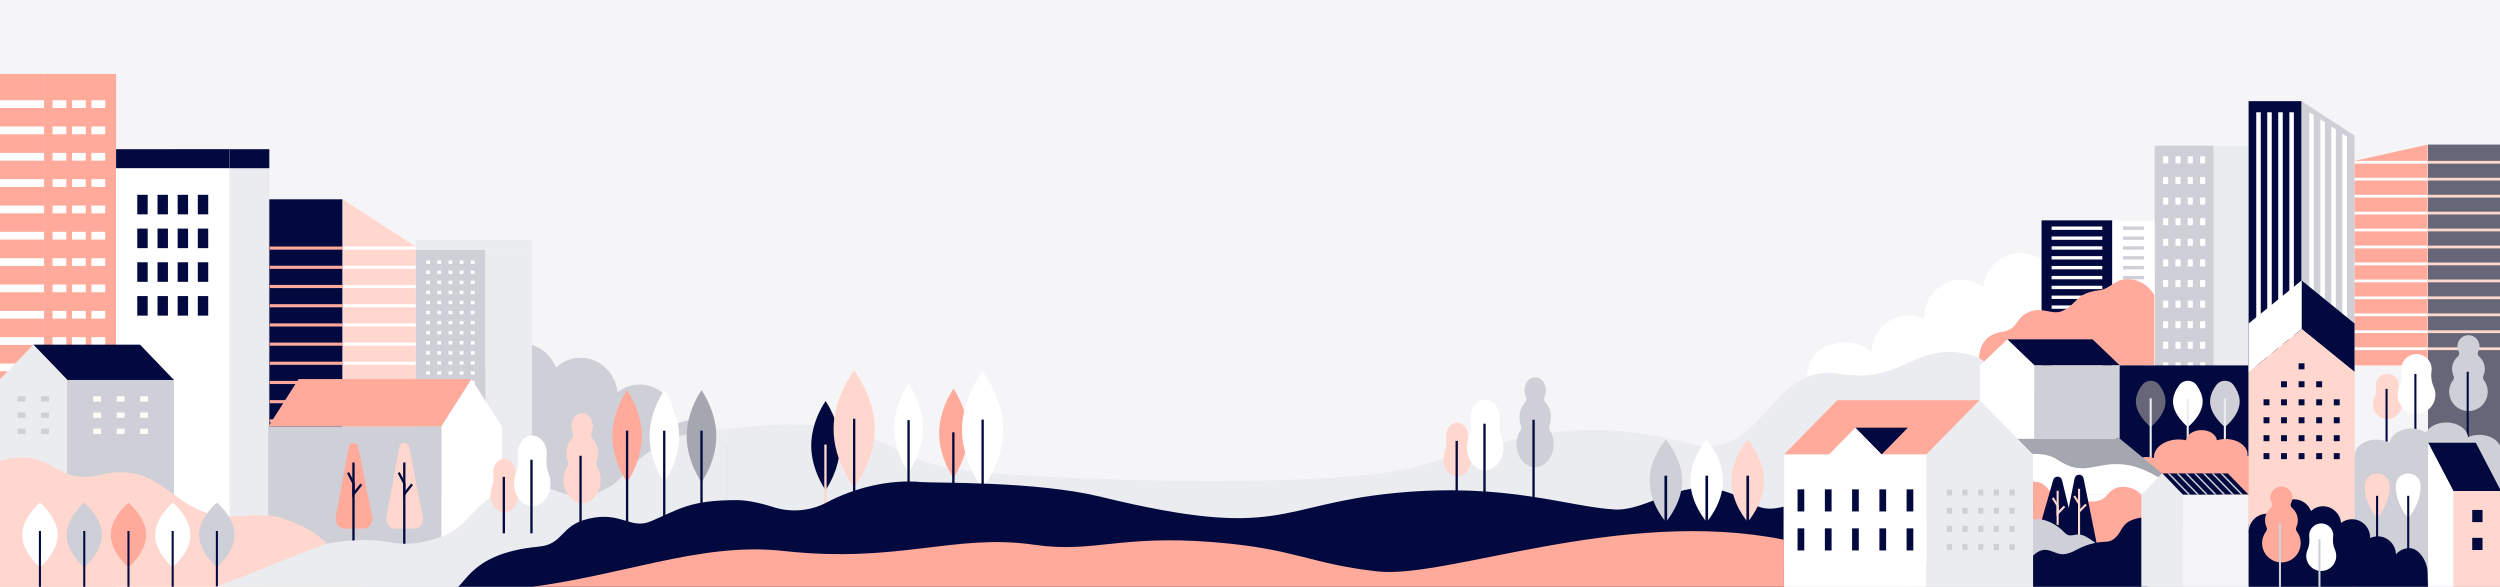 <?xml version="1.0" encoding="UTF-8"?> <!-- Generator: Adobe Illustrator 26.3.0, SVG Export Plug-In . SVG Version: 6.00 Build 0) --> <svg xmlns="http://www.w3.org/2000/svg" xmlns:xlink="http://www.w3.org/1999/xlink" version="1.1" id="Layer_1" x="0px" y="0px" viewBox="0 0 2160 507" style="enable-background:new 0 0 2160 507;" xml:space="preserve"><rect x="0" y="0" width="2160" height="507" fill="#333333" stroke="none"/> <style type="text/css"> .st0{fill:#EBECF0;} .st1{fill:#01093F;} .st2{fill:#FFAA9B;} .st3{fill:#FFD7CF;} .st4{fill:#F5F5F8;} .st5{fill:#CFD0D7;} .st6{fill:#FFFFFF;} .st7{fill:#FFFBF7;} .st8{fill:#A4A7B0;} .st9{fill:#666678;} </style> <g id="Layer_3"> <g> <g> <path class="st0" d="M1836.9,377.7c0,16.5-11.9,29.9-11.9,29.9s-11.9-13.4-11.9-29.9s11.9-29.9,11.9-29.9 S1836.9,361.2,1836.9,377.7z"></path> <rect x="1824.1" y="372.4" class="st1" width="1.8" height="39.6"></rect> <polygon class="st1" points="1825,385.5 1820,380.3 1821.3,379 1825,382.8 1828.8,379 1830.1,380.3 "></polygon> </g> <path class="st2" d="M1799.7,378.7c0,14.6-10.5,26.4-10.5,26.4s-10.5-11.8-10.5-26.4s10.5-26.4,10.5-26.4 S1799.7,364.1,1799.7,378.7z"></path> <path class="st3" d="M1818.3,366.7c0,16.5-11.9,29.9-11.9,29.9s-11.9-13.4-11.9-29.9s11.9-29.9,11.9-29.9 S1818.3,350.2,1818.3,366.7z"></path> <rect x="1805.5" y="363.1" class="st1" width="1.8" height="50.1"></rect> <rect x="1788.3" y="374" class="st3" width="1.8" height="38.4"></rect> <rect x="-0.3" y="-174.2" class="st4" width="1648.5" height="684.4"></rect> <rect x="-0.3" y="-174.2" class="st4" width="2168.3" height="684.4"></rect> <rect x="-0.3" y="488.2" class="st5" width="2163.3" height="70.3"></rect> </g> </g> <g id="Layer_1_00000044875110388254504260000002101508263274116027_"> <g> <path class="st5" d="M686,419c0-18.4-9.3-27.5-21.4-30.8c-16.1-4.6-28.5,0.4-34.4,7.1c-0.6-17.9-14.6-32.2-32-32.2 c-4.8,0-9.4,1.1-13.5,3.1c0-0.2,0-0.5,0-0.7c0-18.4-14.3-33.3-32-33.3c-7.2,0-13.8,2.5-19.2,6.7c-1.7-16.8-15.3-29.8-31.9-29.8 c-8.2,0-15.6,3.2-21.3,8.5c-4.7-12.3-16.2-21-29.8-21c-16.9,0-30.7,13.6-31.9,30.8c-4.8-3-10.4-4.7-16.4-4.7 c-17.7,0-32,14.9-32,33.3v74.5H686V419z"></path> <g> <rect x="359.1" y="215.6" class="st5" width="60.3" height="207.7"></rect> <rect x="419.4" y="215.6" class="st0" width="40.2" height="207.7"></rect> <rect x="359.1" y="207.2" class="st0" width="100.4" height="8.4"></rect> <g> <g> <g> <g> <g> <rect x="406.8" y="225.1" class="st6" width="3.2" height="2.9"></rect> <rect x="397.2" y="225.1" class="st6" width="3.2" height="2.9"></rect> <rect x="387.6" y="225.1" class="st6" width="3.2" height="2.9"></rect> <rect x="377.9" y="225.1" class="st6" width="3.2" height="2.9"></rect> <rect x="406.8" y="233.8" class="st6" width="3.2" height="2.9"></rect> <rect x="397.2" y="233.8" class="st6" width="3.2" height="2.9"></rect> <rect x="387.6" y="233.8" class="st6" width="3.2" height="2.9"></rect> <rect x="377.9" y="233.8" class="st6" width="3.2" height="2.9"></rect> <rect x="406.8" y="242.5" class="st6" width="3.2" height="2.9"></rect> <rect x="397.2" y="242.5" class="st6" width="3.2" height="2.9"></rect> <rect x="387.6" y="242.5" class="st6" width="3.2" height="2.9"></rect> <rect x="377.9" y="242.5" class="st6" width="3.2" height="2.9"></rect> <rect x="406.8" y="251.2" class="st6" width="3.2" height="2.9"></rect> <rect x="397.2" y="251.2" class="st6" width="3.2" height="2.9"></rect> <rect x="387.6" y="251.2" class="st6" width="3.2" height="2.9"></rect> <rect x="377.9" y="251.2" class="st6" width="3.2" height="2.9"></rect> <rect x="406.8" y="259.9" class="st6" width="3.2" height="2.9"></rect> <rect x="397.2" y="259.9" class="st6" width="3.2" height="2.9"></rect> <rect x="387.6" y="259.9" class="st6" width="3.2" height="2.9"></rect> <rect x="377.9" y="259.9" class="st6" width="3.2" height="2.9"></rect> <rect x="406.8" y="268.6" class="st6" width="3.2" height="2.9"></rect> <rect x="397.2" y="268.6" class="st6" width="3.2" height="2.9"></rect> <rect x="387.6" y="268.6" class="st6" width="3.2" height="2.9"></rect> <rect x="377.9" y="268.6" class="st6" width="3.2" height="2.9"></rect> </g> <g> <rect x="368.3" y="225.1" class="st6" width="3.2" height="2.9"></rect> <rect x="368.3" y="233.8" class="st6" width="3.2" height="2.9"></rect> <rect x="368.3" y="242.5" class="st6" width="3.2" height="2.9"></rect> <rect x="368.3" y="251.2" class="st6" width="3.2" height="2.9"></rect> <rect x="368.3" y="259.9" class="st6" width="3.2" height="2.9"></rect> <rect x="368.3" y="268.6" class="st6" width="3.2" height="2.9"></rect> </g> </g> <g> <g> <rect x="406.8" y="277.3" class="st6" width="3.2" height="2.9"></rect> <rect x="397.2" y="277.3" class="st6" width="3.2" height="2.9"></rect> <rect x="387.6" y="277.3" class="st6" width="3.2" height="2.9"></rect> <rect x="377.9" y="277.3" class="st6" width="3.2" height="2.9"></rect> <rect x="406.8" y="286" class="st6" width="3.2" height="2.9"></rect> <rect x="397.2" y="286" class="st6" width="3.2" height="2.9"></rect> <rect x="387.6" y="286" class="st6" width="3.2" height="2.9"></rect> <rect x="377.9" y="286" class="st6" width="3.2" height="2.9"></rect> <rect x="406.8" y="294.7" class="st6" width="3.2" height="2.9"></rect> <rect x="397.2" y="294.7" class="st6" width="3.2" height="2.9"></rect> <rect x="387.6" y="294.7" class="st6" width="3.2" height="2.9"></rect> <rect x="377.9" y="294.7" class="st6" width="3.2" height="2.9"></rect> <rect x="406.8" y="303.4" class="st6" width="3.2" height="2.9"></rect> <rect x="397.2" y="303.4" class="st6" width="3.2" height="2.9"></rect> <rect x="387.6" y="303.4" class="st6" width="3.2" height="2.9"></rect> <rect x="377.9" y="303.4" class="st6" width="3.2" height="2.9"></rect> <rect x="406.8" y="312.1" class="st6" width="3.2" height="2.9"></rect> <rect x="397.2" y="312.1" class="st6" width="3.2" height="2.9"></rect> <rect x="387.6" y="312.1" class="st6" width="3.2" height="2.9"></rect> <rect x="377.9" y="312.1" class="st6" width="3.2" height="2.9"></rect> <rect x="406.8" y="320.8" class="st6" width="3.2" height="2.9"></rect> <rect x="397.2" y="320.8" class="st6" width="3.2" height="2.9"></rect> <rect x="387.6" y="320.8" class="st6" width="3.2" height="2.9"></rect> <rect x="377.9" y="320.8" class="st6" width="3.2" height="2.9"></rect> <rect x="406.8" y="329.6" class="st6" width="3.2" height="2.9"></rect> <rect x="397.2" y="329.6" class="st6" width="3.2" height="2.9"></rect> <rect x="387.6" y="329.6" class="st6" width="3.2" height="2.9"></rect> <rect x="377.9" y="329.6" class="st6" width="3.2" height="2.9"></rect> </g> <g> <rect x="368.3" y="277.3" class="st6" width="3.2" height="2.9"></rect> <rect x="368.3" y="286" class="st6" width="3.2" height="2.9"></rect> <rect x="368.3" y="294.7" class="st6" width="3.2" height="2.9"></rect> <rect x="368.3" y="303.4" class="st6" width="3.2" height="2.9"></rect> <rect x="368.3" y="312.1" class="st6" width="3.2" height="2.9"></rect> <rect x="368.3" y="320.8" class="st6" width="3.2" height="2.9"></rect> <rect x="368.3" y="329.6" class="st6" width="3.2" height="2.9"></rect> </g> </g> </g> <g> <g> <g> <rect x="406.8" y="329.6" class="st6" width="3.2" height="2.9"></rect> <rect x="397.2" y="329.6" class="st6" width="3.2" height="2.9"></rect> <rect x="387.6" y="329.6" class="st6" width="3.2" height="2.9"></rect> <rect x="377.9" y="329.6" class="st6" width="3.2" height="2.9"></rect> <rect x="406.8" y="338.3" class="st6" width="3.2" height="2.9"></rect> <rect x="397.2" y="338.3" class="st6" width="3.2" height="2.9"></rect> <rect x="387.6" y="338.3" class="st6" width="3.2" height="2.9"></rect> <rect x="377.9" y="338.3" class="st6" width="3.2" height="2.9"></rect> <rect x="406.8" y="347" class="st6" width="3.2" height="2.9"></rect> <rect x="397.2" y="347" class="st6" width="3.2" height="2.9"></rect> <rect x="387.6" y="347" class="st6" width="3.2" height="2.9"></rect> <rect x="377.9" y="347" class="st6" width="3.2" height="2.9"></rect> <rect x="406.8" y="355.7" class="st6" width="3.2" height="2.9"></rect> <rect x="397.2" y="355.7" class="st6" width="3.2" height="2.9"></rect> <rect x="387.6" y="355.7" class="st6" width="3.2" height="2.9"></rect> <rect x="377.9" y="355.7" class="st6" width="3.2" height="2.9"></rect> <rect x="406.8" y="364.4" class="st6" width="3.2" height="2.9"></rect> <rect x="397.2" y="364.4" class="st6" width="3.2" height="2.9"></rect> <rect x="387.6" y="364.4" class="st6" width="3.2" height="2.9"></rect> <rect x="377.9" y="364.4" class="st6" width="3.2" height="2.9"></rect> <rect x="406.8" y="373.1" class="st6" width="3.2" height="2.9"></rect> <rect x="397.2" y="373.1" class="st6" width="3.2" height="2.9"></rect> <rect x="387.6" y="373.1" class="st6" width="3.2" height="2.9"></rect> <rect x="377.9" y="373.1" class="st6" width="3.2" height="2.9"></rect> </g> <g> <rect x="368.3" y="329.6" class="st6" width="3.2" height="2.9"></rect> <rect x="368.3" y="338.3" class="st6" width="3.2" height="2.9"></rect> <rect x="368.3" y="347" class="st6" width="3.2" height="2.9"></rect> <rect x="368.3" y="355.7" class="st6" width="3.2" height="2.9"></rect> <rect x="368.3" y="364.4" class="st6" width="3.2" height="2.9"></rect> <rect x="368.3" y="373.1" class="st6" width="3.2" height="2.9"></rect> </g> </g> <g> <g> <rect x="406.8" y="381.8" class="st6" width="3.2" height="2.9"></rect> <rect x="397.2" y="381.8" class="st6" width="3.2" height="2.9"></rect> <rect x="387.6" y="381.8" class="st6" width="3.2" height="2.9"></rect> <rect x="377.9" y="381.8" class="st6" width="3.2" height="2.9"></rect> <rect x="406.8" y="390.5" class="st6" width="3.2" height="2.9"></rect> <rect x="397.2" y="390.5" class="st6" width="3.2" height="2.9"></rect> <rect x="387.6" y="390.5" class="st6" width="3.2" height="2.9"></rect> <rect x="377.9" y="390.5" class="st6" width="3.2" height="2.9"></rect> <rect x="406.8" y="399.2" class="st6" width="3.2" height="2.9"></rect> <rect x="397.2" y="399.2" class="st6" width="3.2" height="2.9"></rect> <rect x="387.6" y="399.2" class="st6" width="3.2" height="2.9"></rect> <rect x="377.9" y="399.2" class="st6" width="3.2" height="2.9"></rect> <rect x="406.8" y="407.9" class="st6" width="3.2" height="2.9"></rect> <rect x="397.2" y="407.9" class="st6" width="3.2" height="2.9"></rect> <rect x="387.6" y="407.9" class="st6" width="3.2" height="2.9"></rect> <rect x="377.9" y="407.9" class="st6" width="3.2" height="2.9"></rect> </g> <g> <rect x="368.3" y="381.8" class="st6" width="3.2" height="2.9"></rect> <rect x="368.3" y="390.5" class="st6" width="3.2" height="2.9"></rect> <rect x="368.3" y="399.2" class="st6" width="3.2" height="2.9"></rect> <rect x="368.3" y="407.9" class="st6" width="3.2" height="2.9"></rect> </g> </g> </g> </g> </g> </g> <path class="st6" d="M1561.1,328.4c0-18.4,9.3-27.5,21.4-30.8c16.1-4.6,28.5,0.4,34.4,7.1c0.6-17.9,14.6-32.2,32-32.2 c4.8,0,9.4,1.1,13.5,3.1c0-0.2,0-0.5,0-0.7c0-18.4,14.3-33.3,32-33.3c7.2,0,13.8,2.5,19.2,6.7c1.7-16.8,15.3-29.8,31.9-29.8 c8.2,0,15.6,3.2,21.3,8.5c4.7-12.3,16.2-21,29.8-21c16.9,0,30.7,13.6,31.9,30.8c4.8-3,10.4-4.7,16.4-4.7c17.7,0,32,14.9,32,33.3 v74.5h-315.7v-11.5H1561.1z"></path> <g> <polygon class="st3" points="296,475.9 359.1,475.9 359.1,213 296,172.2 "></polygon> <rect x="232.7" y="172.2" class="st1" width="63.1" height="303.7"></rect> <g> <g> <rect x="296" y="229.6" class="st6" width="63.1" height="2.7"></rect> <rect x="296" y="246.2" class="st6" width="63.1" height="2.7"></rect> <rect x="296" y="262.8" class="st6" width="63.1" height="2.7"></rect> <rect x="296" y="279.4" class="st6" width="63.1" height="2.7"></rect> <rect x="296" y="296" class="st6" width="63.1" height="2.7"></rect> <rect x="296" y="312.5" class="st6" width="63.1" height="2.7"></rect> <rect x="296" y="329.1" class="st6" width="63.1" height="2.7"></rect> <rect x="296" y="345.7" class="st6" width="63.1" height="2.7"></rect> <rect x="296" y="362.3" class="st6" width="63.1" height="2.7"></rect> <rect x="296" y="378.9" class="st6" width="63.1" height="2.7"></rect> <rect x="296" y="395.5" class="st6" width="63.1" height="2.7"></rect> <rect x="296" y="412.1" class="st6" width="63.1" height="2.7"></rect> <rect x="296" y="428.7" class="st6" width="63.1" height="2.7"></rect> <rect x="296" y="445.3" class="st6" width="63.1" height="2.7"></rect> <rect x="296" y="461.9" class="st6" width="63.1" height="2.7"></rect> </g> <g> <rect x="296" y="213" class="st6" width="63.1" height="2.7"></rect> </g> </g> <g> <rect x="233" y="213" class="st2" width="63.1" height="2.7"></rect> <rect x="233" y="229.6" class="st2" width="63.1" height="2.7"></rect> <rect x="233" y="246.2" class="st2" width="63.1" height="2.7"></rect> <rect x="233" y="262.8" class="st2" width="63.1" height="2.7"></rect> <rect x="233" y="279.4" class="st2" width="63.1" height="2.7"></rect> <rect x="233" y="296" class="st2" width="63.1" height="2.7"></rect> <rect x="233" y="312.5" class="st2" width="63.1" height="2.7"></rect> <rect x="233" y="329.1" class="st2" width="63.1" height="2.7"></rect> <rect x="233" y="345.7" class="st2" width="63.1" height="2.7"></rect> <rect x="233" y="362.3" class="st2" width="63.1" height="2.7"></rect> <rect x="233" y="378.9" class="st2" width="63.1" height="2.7"></rect> <rect x="233" y="395.5" class="st2" width="63.1" height="2.7"></rect> <rect x="233" y="412.1" class="st2" width="63.1" height="2.7"></rect> <rect x="233" y="428.7" class="st2" width="63.1" height="2.7"></rect> <rect x="233" y="445.3" class="st2" width="63.1" height="2.7"></rect> <rect x="233" y="461.9" class="st2" width="63.1" height="2.7"></rect> </g> </g> <g> <rect x="-0.5" y="63.9" class="st2" width="38.6" height="360.9"></rect> <g> <rect x="-0.4" y="86.6" class="st6" width="38.4" height="6.7"></rect> <rect x="-0.4" y="109.3" class="st6" width="38.4" height="6.7"></rect> <rect x="-0.4" y="132.1" class="st6" width="38.4" height="6.7"></rect> <rect x="-0.4" y="154.8" class="st6" width="38.4" height="6.7"></rect> <rect x="-0.4" y="177.6" class="st6" width="38.4" height="6.7"></rect> <rect x="-0.4" y="200.3" class="st6" width="38.4" height="6.7"></rect> <rect x="-0.4" y="223.1" class="st6" width="38.4" height="6.7"></rect> <rect x="-0.4" y="245.8" class="st6" width="38.4" height="6.7"></rect> <rect x="-0.4" y="268.6" class="st6" width="38.4" height="6.7"></rect> <rect x="-0.4" y="291.3" class="st6" width="38.4" height="6.7"></rect> <rect x="-0.4" y="314.1" class="st6" width="38.4" height="6.7"></rect> <rect x="-0.4" y="336.8" class="st6" width="38.4" height="6.7"></rect> </g> <rect x="38.1" y="63.9" class="st2" width="62.2" height="360.9"></rect> <g> <rect x="62.2" y="86.6" class="st6" width="11.9" height="6.7"></rect> <rect x="45.4" y="86.6" class="st6" width="11.9" height="6.7"></rect> <rect x="79" y="86.6" class="st6" width="11.9" height="6.7"></rect> <rect x="45.4" y="109.3" class="st6" width="11.9" height="6.7"></rect> <rect x="79" y="109.3" class="st6" width="11.9" height="6.7"></rect> <rect x="62.2" y="109.3" class="st6" width="11.9" height="6.7"></rect> <rect x="45.4" y="132.1" class="st6" width="11.9" height="6.7"></rect> <rect x="79" y="132.1" class="st6" width="11.9" height="6.7"></rect> <rect x="62.2" y="132.1" class="st6" width="11.9" height="6.7"></rect> <rect x="79" y="154.8" class="st6" width="11.9" height="6.7"></rect> <rect x="45.4" y="154.8" class="st6" width="11.9" height="6.7"></rect> <rect x="62.2" y="154.8" class="st6" width="11.9" height="6.7"></rect> <rect x="62.2" y="177.6" class="st6" width="11.9" height="6.7"></rect> <rect x="45.4" y="177.6" class="st6" width="11.9" height="6.7"></rect> <rect x="79" y="177.6" class="st6" width="11.9" height="6.7"></rect> <rect x="79" y="200.3" class="st6" width="11.9" height="6.7"></rect> <rect x="45.4" y="200.3" class="st6" width="11.9" height="6.7"></rect> <rect x="62.2" y="200.3" class="st6" width="11.9" height="6.7"></rect> <rect x="79" y="223.1" class="st6" width="11.9" height="6.7"></rect> <rect x="62.2" y="223.1" class="st6" width="11.9" height="6.7"></rect> <rect x="45.4" y="223.1" class="st6" width="11.9" height="6.7"></rect> <rect x="79" y="245.8" class="st6" width="11.9" height="6.7"></rect> <rect x="45.4" y="245.8" class="st6" width="11.9" height="6.7"></rect> <rect x="62.2" y="245.8" class="st6" width="11.9" height="6.7"></rect> <rect x="45.4" y="268.6" class="st6" width="11.9" height="6.7"></rect> <rect x="62.2" y="268.6" class="st6" width="11.9" height="6.7"></rect> <rect x="79" y="268.6" class="st6" width="11.9" height="6.7"></rect> <rect x="62.2" y="291.3" class="st6" width="11.9" height="6.7"></rect> <rect x="79" y="291.3" class="st6" width="11.9" height="6.7"></rect> <rect x="45.4" y="291.3" class="st6" width="11.9" height="6.7"></rect> <rect x="45.4" y="314.1" class="st6" width="11.9" height="6.7"></rect> <rect x="62.2" y="314.1" class="st6" width="11.9" height="6.7"></rect> <rect x="79" y="314.1" class="st6" width="11.9" height="6.7"></rect> <rect x="79" y="336.8" class="st6" width="11.9" height="6.7"></rect> <rect x="45.4" y="336.8" class="st6" width="11.9" height="6.7"></rect> <rect x="62.2" y="336.8" class="st6" width="11.9" height="6.7"></rect> </g> </g> <g> <polygon class="st1" points="232.7,145.3 232.7,128.9 150.8,128.9 150.8,145.3 145.7,145.3 145.7,509 232.4,509 232.4,145.3 "></polygon> <polygon class="st0" points="227.4,145.3 150.8,145.3 145.7,145.3 145.7,509 232.4,509 232.4,145.3 "></polygon> <rect x="100.3" y="128.9" class="st6" width="98" height="380.1"></rect> <rect x="100.3" y="128.9" class="st1" width="98" height="16.4"></rect> <g> <g> <rect x="118.6" y="168.3" class="st1" width="9" height="16.9"></rect> <rect x="136.1" y="168.3" class="st1" width="9" height="16.9"></rect> <rect x="153.5" y="168.3" class="st1" width="9" height="16.9"></rect> <rect x="170.9" y="168.3" class="st1" width="9" height="16.9"></rect> </g> <g> <rect x="118.6" y="197.5" class="st1" width="9" height="16.9"></rect> <rect x="136.1" y="197.5" class="st1" width="9" height="16.9"></rect> <rect x="153.5" y="197.5" class="st1" width="9" height="16.9"></rect> <rect x="170.9" y="197.5" class="st1" width="9" height="16.9"></rect> </g> <g> <rect x="118.6" y="226.6" class="st1" width="9" height="16.9"></rect> <rect x="136.1" y="226.6" class="st1" width="9" height="16.9"></rect> <rect x="153.5" y="226.6" class="st1" width="9" height="16.9"></rect> <rect x="170.9" y="226.6" class="st1" width="9" height="16.9"></rect> </g> <g> <rect x="118.6" y="255.8" class="st1" width="9" height="16.9"></rect> <rect x="136.1" y="255.8" class="st1" width="9" height="16.9"></rect> <rect x="153.5" y="255.8" class="st1" width="9" height="16.9"></rect> <rect x="170.9" y="255.8" class="st1" width="9" height="16.9"></rect> </g> </g> </g> <g> <polygon class="st1" points="58.1,328.3 28.8,297.8 121,297.8 150.3,328.3 "></polygon> <polygon class="st0" points="28.8,297.8 -0.5,328.2 -0.5,424.7 58.1,424.7 58.1,328.2 "></polygon> <rect x="58.1" y="328.3" class="st5" width="92.2" height="114.6"></rect> <g> <g> <g> <rect x="80.5" y="342.4" class="st7" width="6.8" height="4.6"></rect> </g> <g> <rect x="80.5" y="356.4" class="st7" width="6.8" height="4.6"></rect> </g> <g> <rect x="100.8" y="342.4" class="st7" width="6.8" height="4.6"></rect> </g> <g> <rect x="100.8" y="356.4" class="st7" width="6.8" height="4.6"></rect> </g> <g> <rect x="121.1" y="342.4" class="st7" width="6.8" height="4.6"></rect> </g> <g> <rect x="121.1" y="356.4" class="st7" width="6.8" height="4.6"></rect> </g> </g> <g> <g> <rect x="80.5" y="370.3" class="st7" width="6.8" height="4.6"></rect> </g> <g> <rect x="100.8" y="370.3" class="st7" width="6.8" height="4.6"></rect> </g> <g> <rect x="121.1" y="370.3" class="st7" width="6.8" height="4.6"></rect> </g> </g> </g> <g> <g> <g> <rect x="15.2" y="342.4" class="st5" width="6.8" height="4.6"></rect> <rect x="15.2" y="356.4" class="st5" width="6.8" height="4.6"></rect> <rect x="35.5" y="342.4" class="st5" width="6.8" height="4.6"></rect> <rect x="35.5" y="356.4" class="st5" width="6.8" height="4.6"></rect> </g> </g> <g> <g> <rect x="15.2" y="370.3" class="st5" width="6.8" height="4.6"></rect> <rect x="35.5" y="370.3" class="st5" width="6.8" height="4.6"></rect> </g> </g> </g> </g> <g> <polygon class="st2" points="381.2,368.6 407.4,327.5 258,327.5 231.8,368.6 "></polygon> <polygon class="st6" points="407.4,327.5 433.6,368.6 433.6,478.7 381.3,478.7 381.3,368.6 "></polygon> <rect x="231.8" y="368.6" class="st5" width="149.5" height="110"></rect> </g> <path class="st3" d="M62.3,410.8c22.1,5.5,29.6-7.5,56.6-0.9c23.1,5.7,38.4,29.1,65.5,34.9c19.7,4.2,39.6-3.3,58.9,2.8 c57.9,18.4,47.4,51.3,74.2,61.5h-85h-233V398.4C32.4,387.7,47,406.9,62.3,410.8z"></path> <g> <g> <g> <path class="st2" d="M126.3,462.2c0,15.4-15.3,27.9-15.3,27.9s-15.3-12.5-15.3-27.9s15.3-27.9,15.3-27.9 S126.3,446.8,126.3,462.2z"></path> <rect x="110.1" y="458.8" class="st1" width="1.8" height="50.3"></rect> </g> <g> <path class="st6" d="M164.5,462.2c0,15.4-15.3,27.9-15.3,27.9S134,477.6,134,462.2s15.3-27.9,15.3-27.9 S164.5,446.8,164.5,462.2z"></path> <rect x="148.3" y="458.8" class="st1" width="1.8" height="50.3"></rect> </g> <g> <path class="st5" d="M202.7,462.2c0,15.4-15.3,27.9-15.3,27.9s-15.3-12.5-15.3-27.9s15.3-27.9,15.3-27.9 S202.7,446.8,202.7,462.2z"></path> <rect x="186.5" y="458.8" class="st1" width="1.8" height="50.3"></rect> </g> </g> <g> <g> <path class="st6" d="M49.8,462.2c0,15.4-15.3,27.9-15.3,27.9s-15.3-12.5-15.3-27.9s15.3-27.9,15.3-27.9S49.8,446.8,49.8,462.2z "></path> <rect x="33.6" y="458.8" class="st1" width="1.8" height="50.3"></rect> </g> <g> <path class="st5" d="M88.1,462.2c0,15.4-15.3,27.9-15.3,27.9s-15.3-12.5-15.3-27.9s15.3-27.9,15.3-27.9S88.1,446.8,88.1,462.2z "></path> <rect x="71.9" y="458.8" class="st1" width="1.8" height="50.3"></rect> </g> </g> </g> <g> <path class="st2" d="M301.1,387l-10.9,59.2c-1,5.4,2.3,10.5,6.8,10.5h17.6c4.5,0,7.9-5.2,6.8-10.6L309.8,387 C308.7,381.3,302.2,381.3,301.1,387z"></path> <rect x="304.4" y="399.6" class="st1" width="2" height="79.8"></rect> <polygon class="st1" points="304.4,429.9 304.4,417.9 299.8,408.8 301.6,407.9 306.5,417.4 306.5,424 311.4,417.8 313,419.1 "></polygon> </g> <g> <path class="st3" d="M344.9,387L334,446.2c-1,5.4,2.3,10.5,6.8,10.5h17.6c4.5,0,7.9-5.2,6.8-10.6L353.6,387 C352.5,381.3,346,381.3,344.9,387z"></path> <rect x="348.3" y="399.6" class="st1" width="2" height="79.8"></rect> <polygon class="st1" points="348.3,429.9 348.3,417.9 343.6,408.8 345.4,407.9 350.3,417.4 350.3,424 355.2,417.8 356.8,419.1 "></polygon> </g> <g> <g> <rect x="1861.6" y="125.9" class="st5" width="51.2" height="237.7"></rect> <rect x="1912.7" y="125.9" class="st0" width="30.1" height="237.7"></rect> <polygon class="st0" points="1942.8,363.5 1912.7,363.5 1912.7,125.9 "></polygon> </g> <g> <g> <g> <g> <g> <g> <rect x="1868.9" y="135.1" class="st6" width="4.4" height="6.1"></rect> <rect x="1879.6" y="135.1" class="st6" width="4.4" height="6.1"></rect> <rect x="1890.2" y="135.1" class="st6" width="4.4" height="6.1"></rect> <rect x="1900.9" y="135.1" class="st6" width="4.4" height="6.1"></rect> </g> <g> <rect x="1868.9" y="152.9" class="st6" width="4.4" height="6.1"></rect> <rect x="1879.6" y="152.9" class="st6" width="4.4" height="6.1"></rect> <rect x="1890.2" y="152.9" class="st6" width="4.4" height="6.1"></rect> <rect x="1900.9" y="152.9" class="st6" width="4.4" height="6.1"></rect> </g> </g> <g> <g> <rect x="1868.9" y="170.7" class="st6" width="4.4" height="6.1"></rect> <rect x="1879.6" y="170.7" class="st6" width="4.4" height="6.1"></rect> <rect x="1890.2" y="170.7" class="st6" width="4.4" height="6.1"></rect> <rect x="1900.9" y="170.7" class="st6" width="4.4" height="6.1"></rect> </g> </g> <g> <g> <rect x="1868.9" y="188.5" class="st6" width="4.4" height="6.1"></rect> <rect x="1879.6" y="188.5" class="st6" width="4.4" height="6.1"></rect> <rect x="1890.2" y="188.5" class="st6" width="4.4" height="6.1"></rect> <rect x="1900.9" y="188.5" class="st6" width="4.4" height="6.1"></rect> </g> </g> </g> <g> <g> <g> <rect x="1868.9" y="206.3" class="st6" width="4.4" height="6.1"></rect> <rect x="1879.6" y="206.3" class="st6" width="4.4" height="6.1"></rect> <rect x="1890.2" y="206.3" class="st6" width="4.4" height="6.1"></rect> <rect x="1900.9" y="206.3" class="st6" width="4.4" height="6.1"></rect> </g> </g> <g> <g> <rect x="1868.9" y="224.1" class="st6" width="4.4" height="6.1"></rect> <rect x="1879.6" y="224.1" class="st6" width="4.4" height="6.1"></rect> <rect x="1890.2" y="224.1" class="st6" width="4.4" height="6.1"></rect> <rect x="1900.9" y="224.1" class="st6" width="4.4" height="6.1"></rect> </g> </g> <g> <g> <rect x="1868.9" y="241.9" class="st6" width="4.4" height="6.1"></rect> <rect x="1879.6" y="241.9" class="st6" width="4.4" height="6.1"></rect> <rect x="1890.2" y="241.9" class="st6" width="4.4" height="6.1"></rect> <rect x="1900.9" y="241.9" class="st6" width="4.4" height="6.1"></rect> </g> </g> </g> </g> <g> <g> <g> <g> <rect x="1868.9" y="259.7" class="st6" width="4.4" height="6.1"></rect> <rect x="1879.6" y="259.7" class="st6" width="4.4" height="6.1"></rect> <rect x="1890.2" y="259.7" class="st6" width="4.4" height="6.1"></rect> <rect x="1900.9" y="259.7" class="st6" width="4.4" height="6.1"></rect> </g> </g> <g> <g> <rect x="1868.9" y="277.5" class="st6" width="4.4" height="6.1"></rect> <rect x="1879.6" y="277.5" class="st6" width="4.4" height="6.1"></rect> <rect x="1890.2" y="277.5" class="st6" width="4.4" height="6.1"></rect> <rect x="1900.9" y="277.5" class="st6" width="4.4" height="6.1"></rect> </g> </g> <g> <g> <rect x="1868.9" y="295.3" class="st6" width="4.4" height="6.1"></rect> <rect x="1879.6" y="295.3" class="st6" width="4.4" height="6.1"></rect> <rect x="1890.2" y="295.3" class="st6" width="4.4" height="6.1"></rect> <rect x="1900.9" y="295.3" class="st6" width="4.4" height="6.1"></rect> </g> </g> </g> <g> <g> <g> <rect x="1868.9" y="313.1" class="st6" width="4.4" height="6.1"></rect> <rect x="1879.6" y="313.1" class="st6" width="4.4" height="6.1"></rect> <rect x="1890.2" y="313.1" class="st6" width="4.4" height="6.1"></rect> <rect x="1900.9" y="313.1" class="st6" width="4.4" height="6.1"></rect> </g> </g> <g> <g> <rect x="1868.9" y="330.9" class="st6" width="4.4" height="6.1"></rect> <rect x="1879.6" y="330.9" class="st6" width="4.4" height="6.1"></rect> <rect x="1890.2" y="330.9" class="st6" width="4.4" height="6.1"></rect> <rect x="1900.9" y="330.9" class="st6" width="4.4" height="6.1"></rect> </g> </g> <g> <g> <rect x="1868.9" y="348.7" class="st6" width="4.4" height="6.1"></rect> <rect x="1879.6" y="348.7" class="st6" width="4.4" height="6.1"></rect> <rect x="1890.2" y="348.7" class="st6" width="4.4" height="6.1"></rect> <rect x="1900.9" y="348.7" class="st6" width="4.4" height="6.1"></rect> </g> </g> </g> </g> </g> </g> </g> <g> <rect x="1763.9" y="190.4" class="st1" width="61.2" height="175.5"></rect> <rect x="1825.1" y="190.4" class="st6" width="36.5" height="175.5"></rect> <g> <rect x="1772.6" y="195.7" class="st6" width="43.8" height="2.9"></rect> <rect x="1772.6" y="204.3" class="st6" width="43.8" height="2.9"></rect> <rect x="1772.6" y="212.8" class="st6" width="43.8" height="2.9"></rect> <rect x="1772.6" y="221.3" class="st6" width="43.8" height="2.9"></rect> <rect x="1772.6" y="229.8" class="st6" width="43.8" height="2.9"></rect> <rect x="1772.6" y="238.4" class="st6" width="43.8" height="2.9"></rect> <rect x="1772.6" y="246.9" class="st6" width="43.8" height="2.9"></rect> <rect x="1772.6" y="255.4" class="st6" width="43.8" height="2.9"></rect> <rect x="1772.6" y="263.9" class="st6" width="43.8" height="2.9"></rect> <rect x="1772.6" y="272.4" class="st6" width="43.8" height="2.9"></rect> <rect x="1772.6" y="281" class="st6" width="43.8" height="2.9"></rect> <rect x="1772.6" y="289.5" class="st6" width="43.8" height="2.9"></rect> <rect x="1772.6" y="298" class="st6" width="43.8" height="2.9"></rect> <rect x="1772.6" y="306.5" class="st6" width="43.8" height="2.9"></rect> <rect x="1772.6" y="315" class="st6" width="43.8" height="2.9"></rect> <rect x="1772.6" y="323.6" class="st6" width="43.8" height="2.9"></rect> <rect x="1772.6" y="332.1" class="st6" width="43.8" height="2.9"></rect> <rect x="1772.6" y="340.6" class="st6" width="43.8" height="2.9"></rect> <rect x="1772.6" y="349.1" class="st6" width="43.8" height="2.9"></rect> <rect x="1772.6" y="357.6" class="st6" width="43.8" height="2.9"></rect> </g> <g> <rect x="1834.3" y="195.7" class="st5" width="18" height="2.9"></rect> <rect x="1834.3" y="204.3" class="st5" width="18" height="2.9"></rect> <rect x="1834.3" y="212.8" class="st5" width="18" height="2.9"></rect> <rect x="1834.3" y="221.3" class="st5" width="18" height="2.9"></rect> <rect x="1834.3" y="229.8" class="st5" width="18" height="2.9"></rect> <rect x="1834.3" y="238.4" class="st5" width="18" height="2.9"></rect> <rect x="1834.3" y="246.9" class="st5" width="18" height="2.9"></rect> <rect x="1834.3" y="255.4" class="st5" width="18" height="2.9"></rect> <rect x="1834.3" y="263.9" class="st5" width="18" height="2.9"></rect> <rect x="1834.3" y="272.4" class="st5" width="18" height="2.9"></rect> <rect x="1834.3" y="281" class="st5" width="18" height="2.9"></rect> <rect x="1834.3" y="289.5" class="st5" width="18" height="2.9"></rect> <rect x="1834.3" y="298" class="st5" width="18" height="2.9"></rect> <rect x="1834.3" y="306.5" class="st5" width="18" height="2.9"></rect> <rect x="1834.3" y="315" class="st5" width="18" height="2.9"></rect> <rect x="1834.3" y="323.6" class="st5" width="18" height="2.9"></rect> <rect x="1834.3" y="332.1" class="st5" width="18" height="2.9"></rect> <rect x="1834.3" y="340.6" class="st5" width="18" height="2.9"></rect> <rect x="1834.3" y="349.1" class="st5" width="18" height="2.9"></rect> <rect x="1834.3" y="357.6" class="st5" width="18" height="2.9"></rect> </g> </g> <path class="st2" d="M1710.4,315.7c0,0-5.1-25.3,19.4-29c14.7-2.2,10.4-12,23.9-17.4c11.2-4.4,19.6,3.2,28.1-0.6 c13.4-6,11.1-15.5,31.9-17.9c9.9-1.2,13.2-9.6,24.2-9.6c16.6,0,23.4,13.8,23.4,13.8v60.7H1710.4z"></path> <path class="st0" d="M726.9,371.1c57.9,14.5,42.8,22.9,94.8,33.4c47.8,9.7,329.1,19.8,402.8-1.5c84.6-24.4,138.4-45.5,234.3-19.9 c66.1,17.7,68.8-70.3,130.9-60.1c57.2,9.3,65.5-31.5,117.2-15c22.2,7.1,68.4,94.5,86.2,107.3v32.8L627.5,465.6v-94.5 C656.4,366.6,698.5,364,726.9,371.1z"></path> <path class="st0" d="M561,390.1c-29,21.1-19.4,25.1-46.7,36.6c-25.4,10.7-44.2-17.2-73.7-5.4c-38.8,15.5-31.3,35.7-68.4,45.4 c-35.2,9.2-34.3-5.6-85.9,2.4c-14.7,2.3-77.9,31.5-106.9,40H233h394.3V371C627.3,371,589.9,369,561,390.1z"></path> <g> <path class="st3" d="M515.7,402.9c-0.8-1.2-0.9-2.9-0.3-4.3c0.8-2.1,1.2-4.5,1.2-7c0-5.1-1.8-9.6-4.7-12.7 c-1.2-1.3-1.6-3.4-0.8-5.2c0.7-1.6,1.1-3.4,1.1-5.3c0.1-6.1-4-11.3-8.9-11.4c-5.2-0.2-9.5,4.9-9.5,11.3c0,2,0.4,3.8,1.1,5.5 c0.8,1.7,0.4,3.9-0.8,5.2c-2.9,3.1-4.7,7.6-4.7,12.7c0,2.5,0.4,4.9,1.2,7c0.5,1.4,0.4,3.1-0.4,4.3c-2.3,3.6-3.5,8.3-3.3,13.3 c0.5,9.9,7.2,18,15.2,18.5c9.2,0.5,16.8-8.5,16.8-19.7C519.1,410.4,517.8,406.2,515.7,402.9z"></path> <g> <path class="st3" d="M445.1,409.9c0.1-0.9,0.1-1.9,0.1-2.9c-0.4-5.5-4-10-8.4-10.6c-5.8-0.8-10.7,4.8-10.7,11.7 c0,0.5,0,0.9,0.1,1.3c0.4,4.3,0,8.7-1.4,12.6c-0.7,2.1-1.1,4.4-1,6.9c0.4,7.3,5.2,13.2,11.1,13.7c7,0.6,12.8-6.2,12.8-14.7 c0-2.1-0.4-4.1-1-5.9C445.2,418.3,444.6,414.1,445.1,409.9z"></path> <rect x="434.3" y="412" class="st1" width="2" height="48.8"></rect> </g> <g> <path class="st6" d="M472.3,394.1c0.1-1.2,0.2-2.5,0.1-3.8c-0.6-7.2-5.3-13.1-11.1-13.9c-7.6-1-14,6.3-14,15.4 c0,0.6,0,1.2,0.1,1.8c0.5,5.6,0,11.4-1.9,16.6c-1,2.7-1.5,5.8-1.3,9.1c0.5,9.6,6.8,17.4,14.6,18c9.2,0.8,16.8-8.2,16.8-19.3 c0-2.8-0.5-5.4-1.3-7.8C472.4,405.1,471.6,399.5,472.3,394.1z"></path> <rect x="458.2" y="397.2" class="st1" width="2" height="63.6"></rect> </g> <g> <rect x="500.6" y="393.8" class="st1" width="2" height="68.1"></rect> </g> </g> <g> <g> <path class="st2" d="M554.6,376.9c0,22-12.8,39.8-12.8,39.8S529,398.9,529,376.9s12.8-39.8,12.8-39.8S554.6,354.9,554.6,376.9z"></path> <rect x="540.8" y="372.1" class="st1" width="2" height="92.5"></rect> </g> <g> <path class="st6" d="M586.8,376.9c0,22-12.8,39.8-12.8,39.8s-12.8-17.8-12.8-39.8s12.8-39.8,12.8-39.8S586.8,354.9,586.8,376.9z "></path> <rect x="572.9" y="372.1" class="st1" width="2" height="92.5"></rect> </g> <g> <path class="st8" d="M618.9,376.9c0,22-12.8,39.8-12.8,39.8s-12.8-17.8-12.8-39.8s12.8-39.8,12.8-39.8S618.9,354.9,618.9,376.9z "></path> <rect x="605.1" y="372.1" class="st1" width="2" height="92.5"></rect> </g> </g> <g> <path class="st6" d="M797.4,369.8c0,21.3-12.4,38.5-12.4,38.5s-12.4-17.2-12.4-38.5s12.4-38.5,12.4-38.5S797.4,348.5,797.4,369.8 z"></path> <rect x="784" y="363" class="st1" width="2" height="63.7"></rect> </g> <g> <path class="st2" d="M836.2,374.4c0,21.3-12.4,38.5-12.4,38.5s-12.4-17.2-12.4-38.5s12.4-38.5,12.4-38.5S836.2,353.1,836.2,374.4 z"></path> <rect x="822.7" y="373.5" class="st1" width="2" height="51.1"></rect> </g> <g> <path class="st6" d="M866.8,371.4c0,27.9-17.8,50.6-17.8,50.6s-17.8-22.6-17.8-50.6s17.8-50.6,17.8-50.6S866.8,343.5,866.8,371.4 z"></path> <rect x="848" y="362.5" class="st1" width="2" height="67.1"></rect> </g> <g> <g> <path class="st1" d="M725.7,385c0,21.3-12.4,38.5-12.4,38.5s-12.4-17.2-12.4-38.5s12.4-38.5,12.4-38.5S725.7,363.7,725.7,385z"></path> <rect x="712.2" y="384.1" class="st3" width="2" height="65.6"></rect> </g> <g> <path class="st3" d="M755.8,370.7c0,27.9-17.8,50.6-17.8,50.6s-17.8-22.6-17.8-50.6s17.8-50.6,17.8-50.6 S755.8,342.8,755.8,370.7z"></path> <rect x="737" y="361.8" class="st1" width="2" height="79.3"></rect> </g> </g> <g> <path class="st5" d="M1339.1,371.8c-0.8-1.2-0.9-2.9-0.3-4.3c0.8-2.1,1.2-4.5,1.2-7c0-5.1-1.8-9.6-4.7-12.7 c-1.2-1.3-1.6-3.4-0.8-5.2c0.7-1.6,1.1-3.4,1.1-5.3c0.1-6.1-4-11.3-8.9-11.4c-5.2-0.2-9.5,4.9-9.5,11.3c0,2,0.4,3.8,1.1,5.5 c0.8,1.7,0.4,3.9-0.8,5.2c-2.9,3.1-4.7,7.6-4.7,12.7c0,2.5,0.4,4.9,1.2,7c0.5,1.4,0.4,3.1-0.4,4.3c-2.3,3.6-3.5,8.3-3.3,13.3 c0.5,9.9,7.2,18,15.2,18.5c9.2,0.5,16.8-8.5,16.8-19.7C1342.4,379.3,1341.2,375.1,1339.1,371.8z"></path> <g> <path class="st3" d="M1268.4,378.8c0.1-0.9,0.1-1.9,0.1-2.9c-0.4-5.5-4-10-8.4-10.6c-5.8-0.8-10.7,4.8-10.7,11.7 c0,0.5,0,0.9,0.1,1.3c0.4,4.3,0,8.7-1.4,12.6c-0.7,2.1-1.1,4.4-1,6.9c0.4,7.3,5.2,13.2,11.1,13.7c7,0.6,12.8-6.2,12.8-14.7 c0-2.1-0.4-4.1-1-5.9C1268.5,387.2,1267.9,383,1268.4,378.8z"></path> <rect x="1257.6" y="380.9" class="st1" width="2" height="48.8"></rect> </g> <g> <path class="st6" d="M1295.6,363c0.1-1.2,0.2-2.5,0.1-3.8c-0.6-7.2-5.3-13.1-11.1-13.9c-7.6-1-14,6.3-14,15.4 c0,0.6,0,1.2,0.1,1.8c0.5,5.6,0,11.4-1.9,16.6c-1,2.7-1.5,5.8-1.3,9.1c0.5,9.6,6.8,17.4,14.6,18c9.2,0.8,16.8-8.2,16.8-19.3 c0-2.8-0.5-5.4-1.3-7.8C1295.7,374.1,1295,368.5,1295.6,363z"></path> <rect x="1281.6" y="366.1" class="st1" width="2" height="63.6"></rect> </g> <g> <rect x="1324" y="362.7" class="st1" width="2" height="68.1"></rect> </g> </g> <path class="st1" d="M1541,437.8c-25.8,6.4-25.3-7-56.2-14.8c-33.2-8.3-62.8,18.6-89.5,17.2c-40.6-2.2-93.4-23.5-189.4-14.3 c-103.3,9.9-97.8,41.7-254.9,3.3c-56-13.7-144.7-11.7-154.9-12.7c-27.6-2.6-58.3,5.1-82,17.7c-14.1,7.5-31.1,8.8-46.4,3.8 c-12.4-4-23.5-5.9-31.1-5.9c-41.3,0-50.2,8.2-74.3,18.3c-17.7,7.4-25.4-8.8-53.6-2.3c-25.1,5.8-21.2,22.1-43.3,24.2 c-62.9,5.9-63.2,37.3-74.5,36.6h43H1541V437.8z"></path> <g> <g> <path class="st5" d="M1453.4,415.4c0,19.6-14.1,35.6-14.1,35.6s-14.1-15.9-14.1-35.6s14.1-35.6,14.1-35.6 S1453.4,395.7,1453.4,415.4z"></path> <rect x="1438.1" y="411" class="st1" width="2.3" height="59.7"></rect> </g> <g> <path class="st6" d="M1488.7,415.4c0,19.6-14.1,35.6-14.1,35.6s-14.1-15.9-14.1-35.6s14.1-35.6,14.1-35.6 S1488.7,395.7,1488.7,415.4z"></path> <rect x="1473.5" y="411" class="st1" width="2.3" height="59.7"></rect> </g> <g> <path class="st3" d="M1524.1,415.4c0,19.6-14.1,35.6-14.1,35.6s-14.1-15.9-14.1-35.6s14.1-35.6,14.1-35.6 S1524.1,395.7,1524.1,415.4z"></path> <rect x="1508.9" y="411" class="st1" width="2.3" height="59.7"></rect> </g> </g> <g> <polygon class="st4" points="2097.5,509 2034.3,509 2034.3,313 2097.5,298.9 "></polygon> <rect x="2097.8" y="298.9" class="st9" width="63.1" height="210.1"></rect> </g> <polygon class="st1" points="1942.8,460.5 1824.6,453.7 1831,315.7 1942.8,315.7 "></polygon> <g> <g> <path class="st9" d="M1871,346.9c0,12.2-12.8,22-12.8,22s-12.8-9.9-12.8-22c0-5.4,2.5-10.3,5.3-14.1c3.7-5.1,11.4-5.1,15.1,0 C1868.6,336.7,1871,341.6,1871,346.9z"></path> <rect x="1857.3" y="344.2" class="st0" width="1.8" height="54.6"></rect> </g> <g> <path class="st6" d="M1903.1,346.9c0,12.2-12.8,22-12.8,22s-12.8-9.9-12.8-22c0-5.4,2.5-10.3,5.3-14.1c3.7-5.1,11.4-5.1,15.1,0 C1900.6,336.7,1903.1,341.6,1903.1,346.9z"></path> <rect x="1889.3" y="344.2" class="st0" width="1.8" height="37"></rect> </g> <g> <path class="st5" d="M1935.1,346.9c0,12.2-12.8,22-12.8,22s-12.8-9.9-12.8-22c0-5.4,2.5-10.3,5.3-14.1c3.7-5.1,11.4-5.1,15.1,0 C1932.6,336.7,1935.1,341.6,1935.1,346.9z"></path> <rect x="1921.4" y="344.2" class="st0" width="1.8" height="37"></rect> </g> </g> <path class="st2" d="M1956.6,403.3c0-5.3-6-9.5-13.4-9.5c-0.5,0-1,0-1.4,0.1c0-0.4,0.1-0.7,0.1-1.1c0-7.4-8.5-13.5-18.9-13.5 c-2.7,0-5.3,0.4-7.6,1.1c-0.6-4.9-6.3-8.8-13.3-8.8s-12.8,3.9-13.3,8.8c-2-0.5-4.2-0.7-6.4-0.7c-11.8,0-21.4,6.8-21.4,15.3 c0,0.3,0,0.5,0.1,0.8c-1.8-0.7-3.9-1-6.1-1c-7.4,0-13.4,4.3-13.4,9.5s6,9.5,13.4,9.5c0.8,0,1.6-0.1,2.4-0.1 c6.1,3.5,23.2,6.1,43.5,6.1c22,0,40.2,37.4,44.6,33.3C1951.7,452.3,1956.6,408,1956.6,403.3z"></path> <polygon class="st8" points="1868,409 1851.9,428.3 1729.2,429.8 1704.5,379 1831.5,379 "></polygon> <g> <rect x="1942.8" y="87.4" class="st1" width="45.8" height="228.3"></rect> <polygon class="st5" points="2034.3,315.7 1988.6,315.7 1988.6,87.4 2034.3,117.1 "></polygon> <g> <g> <g> <g> <g> <g> <rect x="1949.4" y="97" class="st6" width="3.9" height="214.2"></rect> <rect x="1958.9" y="97" class="st6" width="3.9" height="214.2"></rect> <rect x="1968.4" y="97" class="st6" width="3.9" height="214.2"></rect> <rect x="1978" y="97" class="st6" width="3.9" height="214.2"></rect> </g> </g> </g> </g> </g> </g> <g> <polygon class="st6" points="1995.2,311.2 1999.1,311.2 1999.1,99.5 1995.3,97 1995.2,97 "></polygon> <polygon class="st6" points="2008.7,311.2 2008.7,105.7 2004.8,103.1 2004.8,311.2 "></polygon> <polygon class="st6" points="2018.2,311.2 2018.2,111.9 2014.3,109.3 2014.3,311.2 "></polygon> <polygon class="st6" points="2027.8,311.2 2027.8,118.1 2023.8,115.5 2023.8,311.2 "></polygon> </g> </g> <g> <polygon class="st2" points="2097.5,315.7 2034.3,315.7 2034.3,139 2097.5,124.9 "></polygon> <rect x="2097.8" y="124.9" class="st9" width="63.1" height="190.7"></rect> <g> <rect x="2034.3" y="139" class="st6" width="63.1" height="2.4"></rect> </g> <g> <g> <rect x="2034.3" y="153.6" class="st6" width="63.1" height="2.4"></rect> <rect x="2034.3" y="168.3" class="st6" width="63.1" height="2.4"></rect> <rect x="2034.3" y="182.9" class="st6" width="63.1" height="2.4"></rect> <rect x="2034.3" y="197.5" class="st6" width="63.1" height="2.4"></rect> <rect x="2034.3" y="212.2" class="st6" width="63.1" height="2.4"></rect> <rect x="2034.3" y="226.8" class="st6" width="63.1" height="2.4"></rect> <rect x="2034.3" y="241.5" class="st6" width="63.1" height="2.4"></rect> <rect x="2034.3" y="256.1" class="st6" width="63.1" height="2.4"></rect> <rect x="2034.3" y="270.8" class="st6" width="63.1" height="2.4"></rect> <rect x="2034.3" y="285.4" class="st6" width="63.1" height="2.4"></rect> <rect x="2034.3" y="300.1" class="st6" width="63.1" height="2.4"></rect> </g> <g> <rect x="2097.5" y="139" class="st3" width="63.1" height="2.4"></rect> <rect x="2097.5" y="153.6" class="st3" width="63.1" height="2.4"></rect> <rect x="2097.5" y="168.3" class="st3" width="63.1" height="2.4"></rect> <rect x="2097.5" y="182.9" class="st3" width="63.1" height="2.4"></rect> <rect x="2097.5" y="197.5" class="st3" width="63.1" height="2.4"></rect> <rect x="2097.5" y="212.2" class="st3" width="63.1" height="2.4"></rect> <rect x="2097.5" y="226.8" class="st3" width="63.1" height="2.4"></rect> <rect x="2097.5" y="241.5" class="st3" width="63.1" height="2.4"></rect> <rect x="2097.5" y="256.1" class="st3" width="63.1" height="2.4"></rect> <rect x="2097.5" y="270.8" class="st3" width="63.1" height="2.4"></rect> <rect x="2097.5" y="285.4" class="st3" width="63.1" height="2.4"></rect> <rect x="2097.5" y="300.1" class="st3" width="63.1" height="2.4"></rect> </g> </g> </g> <g> <path class="st5" d="M2146,328.3c-0.8-1-0.9-2.4-0.4-3.6c0.8-1.8,1.3-3.8,1.3-5.9c0-4.3-1.9-8.1-4.9-10.7 c-1.3-1.1-1.7-2.9-0.9-4.4c0.7-1.3,1.2-2.9,1.2-4.5c0.1-5.1-4.1-9.5-9.3-9.6c-5.4-0.2-9.8,4.2-9.8,9.5c0,1.7,0.4,3.2,1.2,4.6 c0.8,1.5,0.4,3.3-0.9,4.4c-3,2.6-4.9,6.4-4.9,10.7c0,2.1,0.5,4.1,1.3,5.9c0.6,1.2,0.4,2.6-0.4,3.6c-2.3,3.1-3.7,7-3.4,11.2 c0.5,8.4,7.4,15.2,15.8,15.6c9.6,0.5,17.5-7.2,17.5-16.7C2149.4,334.7,2148.2,331.2,2146,328.3z"></path> <g> <path class="st3" d="M2072.5,334.3c0.1-0.8,0.1-1.6,0.1-2.4c-0.4-4.6-4.1-8.4-8.8-8.9c-6-0.7-11.1,4-11.1,9.9 c0,0.4,0,0.8,0.1,1.1c0.4,3.6,0,7.3-1.5,10.7c-0.8,1.8-1.2,3.7-1,5.8c0.4,6.1,5.4,11.1,11.5,11.6c7.2,0.5,13.3-5.2,13.3-12.4 c0-1.8-0.4-3.4-1-5C2072.6,341.4,2072,337.8,2072.5,334.3z"></path> <rect x="2061.1" y="336" class="st1" width="1.8" height="70"></rect> </g> <g> <path class="st6" d="M2100.8,320.9c0.2-1,0.2-2.1,0.1-3.2c-0.6-6.1-5.5-11.1-11.6-11.7c-7.9-0.9-14.6,5.3-14.6,13 c0,0.5,0,1,0.1,1.5c0.5,4.8,0,9.6-1.9,14c-1,2.3-1.5,4.9-1.3,7.7c0.5,8.1,7.1,14.6,15.1,15.2c9.5,0.7,17.5-6.9,17.5-16.3 c0-2.3-0.5-4.5-1.4-6.5C2100.9,330.3,2100.1,325.5,2100.8,320.9z"></path> <rect x="2086" y="323.1" class="st1" width="1.8" height="53.5"></rect> </g> <g> <rect x="2131.2" y="321.2" class="st1" width="1.8" height="56.2"></rect> </g> </g> <g> <polygon class="st1" points="1757.6,315.7 1734.2,293.2 1808,293.2 1831.5,315.7 "></polygon> <polygon class="st6" points="1734.3,293.2 1710.8,315.6 1710.8,379 1757.7,379 1757.7,315.6 "></polygon> <rect x="1757.6" y="315.7" class="st5" width="73.8" height="63.3"></rect> </g> <g> <g> <g> <polygon class="st1" points="2034.3,321.5 1988.6,284.3 1988.6,242.3 2034.3,279.5 "></polygon> <polygon class="st6" points="1942.8,321.5 1988.6,284.3 1988.6,242.3 1942.8,279.5 "></polygon> <polygon class="st3" points="1988.7,284.3 1942.9,321.4 1942.9,509 2034.5,509 2034.5,321.4 "></polygon> </g> </g> <g> <g> <rect x="1955.7" y="345" class="st1" width="5.1" height="5.2"></rect> <rect x="1955.7" y="360.5" class="st1" width="5.1" height="5.2"></rect> <rect x="1955.7" y="376" class="st1" width="5.1" height="5.2"></rect> <rect x="1970.8" y="329.4" class="st1" width="5.1" height="5.2"></rect> <rect x="1970.8" y="345" class="st1" width="5.1" height="5.2"></rect> <rect x="1970.8" y="360.5" class="st1" width="5.1" height="5.2"></rect> <rect x="1970.8" y="376" class="st1" width="5.1" height="5.2"></rect> <rect x="1986" y="313.9" class="st1" width="5.1" height="5.2"></rect> <rect x="1986" y="329.4" class="st1" width="5.1" height="5.2"></rect> <rect x="1986" y="345" class="st1" width="5.1" height="5.2"></rect> <rect x="1986" y="360.5" class="st1" width="5.1" height="5.2"></rect> <rect x="1986" y="376" class="st1" width="5.1" height="5.2"></rect> <rect x="2001.2" y="329.4" class="st1" width="5.1" height="5.2"></rect> <rect x="2001.2" y="345" class="st1" width="5.1" height="5.2"></rect> <rect x="2001.2" y="360.5" class="st1" width="5.1" height="5.2"></rect> <rect x="2001.2" y="376" class="st1" width="5.1" height="5.2"></rect> <rect x="2016.4" y="345" class="st1" width="5.1" height="5.2"></rect> <rect x="2016.4" y="360.5" class="st1" width="5.1" height="5.2"></rect> <rect x="2016.4" y="376" class="st1" width="5.1" height="5.2"></rect> </g> <g> <rect x="1955.7" y="391.5" class="st1" width="5.1" height="5.2"></rect> <rect x="1970.8" y="391.5" class="st1" width="5.1" height="5.2"></rect> <rect x="1986" y="391.5" class="st1" width="5.1" height="5.2"></rect> <rect x="2001.2" y="391.5" class="st1" width="5.1" height="5.2"></rect> <rect x="2016.4" y="391.5" class="st1" width="5.1" height="5.2"></rect> </g> </g> </g> <g> <rect x="1756.4" y="427.4" class="st6" width="93.6" height="81.7"></rect> <path class="st6" d="M1756.4,427.4l-26.8-29.4c0,0,30.6-12.5,47.9-0.9c23.7,15.9,32.3,1.3,58.3,4.3c24.6,2.8,49.5,26.1,49.5,26.1 h-128.9V427.4z"></path> <path class="st2" d="M1756.4,416.3c14-1.6,17.5,17,25.2,22.3c7.8,5.3,9.1-5.3,23.7-5.3c16.5-0.1,12.8-6.7,21.8-11.1 c8.5-4.2,19.3,0.5,22.9,5.2c11.5,15.1,50.5,53.1,50.5,53.1l-30.5-3.6l-113.6-5.8V416.3z"></path> <g> <g> <path class="st1" d="M1773.9,414.9l-10.8,37.7l30.6,12.3l-12.1-50C1780.6,410.8,1774.9,410.8,1773.9,414.9z"></path> <rect x="1776.9" y="424" class="st3" width="1.8" height="29.5"></rect> <polygon class="st3" points="1776.9,445.9 1776.9,437.2 1772.8,430.7 1774.3,429.7 1778.7,436.7 1778.7,441.3 1783.1,436.9 1784.4,438.2 "></polygon> </g> <g> <path class="st1" d="M1792.5,413.2l-11.4,56.7l31.2,3.4l-12.1-60.1C1799.2,409.1,1793.5,409.1,1792.5,413.2z"></path> <rect x="1795.4" y="422.3" class="st3" width="1.8" height="42.4"></rect> <polygon class="st3" points="1795.4,444.2 1795.4,435.5 1791.4,429 1792.9,428.1 1797.3,435 1797.3,439.7 1801.7,435.2 1803,436.5 "></polygon> </g> </g> <path class="st5" d="M1756.4,449.1c9.7-2.5,21.4,4.6,26.9,10.6c5.5,6.1,9.1,0.3,16,2.7c9.1,3.1,15.5,13.3,26.1,11.6 c10.7-1.7,18.2,3.3,18.2,3.3l6.3,31.7h-93.6L1756.4,449.1L1756.4,449.1z"></path> <path class="st1" d="M1756.4,480.2c12.4-11.9,18.3,1,29.1-1.7c8.9-2.2,10.9-6.5,25-9.5c8.5-1.8,12.1,0.9,18-5.2 c5.8-6,4.6-14,21.6-16.6c18.7-2.8,22.9,9.1,22.9,9.1l-4.9,14.4l-13.4,38.3h-98.1v-28.8H1756.4z"></path> <polygon class="st1" points="1886,427.4 1868,409 1924.8,409 1942.8,427.4 "></polygon> <polygon class="st0" points="1868.1,408.9 1850.1,427.4 1850.1,509 1886.1,509 1886.1,427.4 "></polygon> <rect x="1886" y="427.4" class="st4" width="56.8" height="81.7"></rect> <g> <polygon class="st5" points="1938.1,427.4 1920.1,409 1918.3,409 1936.3,427.4 "></polygon> <polygon class="st5" points="1930.5,427.4 1912.5,409 1910.7,409 1928.7,427.4 "></polygon> <polygon class="st5" points="1922.9,427.4 1904.9,409 1903.1,409 1921.1,427.4 "></polygon> <polygon class="st5" points="1915.3,427.4 1897.3,409 1895.5,409 1913.5,427.4 "></polygon> <polygon class="st5" points="1907.7,427.4 1889.7,409 1887.9,409 1905.9,427.4 "></polygon> <polygon class="st5" points="1900.1,427.4 1882.1,409 1880.3,409 1898.3,427.4 "></polygon> <polygon class="st5" points="1892.5,427.4 1874.5,409 1872.7,409 1890.7,427.4 "></polygon> </g> </g> <g> <polygon class="st2" points="1587.4,345.8 1541.4,392.7 1664.5,392.7 1710.4,345.8 "></polygon> <polygon class="st0" points="1710.5,345.8 1664.4,392.7 1664.4,509 1756.5,509 1756.5,392.7 "></polygon> <g> <polygon class="st1" points="1625.7,392.7 1602.9,369.5 1648.4,369.5 "></polygon> <polygon class="st6" points="1625.7,392.7 1603,369.5 1580.2,392.7 1541.5,392.7 1541.5,509 1664.4,509 1664.4,392.7 "></polygon> </g> <g> <rect x="1682" y="422.9" class="st5" width="4.5" height="5.2"></rect> <rect x="1682" y="438.7" class="st5" width="4.5" height="5.2"></rect> <rect x="1682" y="454.4" class="st5" width="4.5" height="5.2"></rect> <rect x="1682" y="470.1" class="st5" width="4.5" height="5.2"></rect> <rect x="1695.5" y="422.9" class="st5" width="4.5" height="5.2"></rect> <rect x="1695.5" y="438.7" class="st5" width="4.5" height="5.2"></rect> <rect x="1695.5" y="454.4" class="st5" width="4.5" height="5.2"></rect> <rect x="1695.5" y="470.1" class="st5" width="4.5" height="5.2"></rect> <rect x="1709.1" y="422.9" class="st5" width="4.5" height="5.2"></rect> <rect x="1709.1" y="438.7" class="st5" width="4.5" height="5.2"></rect> <rect x="1709.1" y="454.4" class="st5" width="4.5" height="5.2"></rect> <rect x="1709.1" y="470.1" class="st5" width="4.5" height="5.2"></rect> <rect x="1722.6" y="422.9" class="st5" width="4.5" height="5.2"></rect> <rect x="1722.6" y="438.7" class="st5" width="4.5" height="5.2"></rect> <rect x="1722.6" y="454.4" class="st5" width="4.5" height="5.2"></rect> <rect x="1722.6" y="470.1" class="st5" width="4.5" height="5.2"></rect> <rect x="1736.2" y="422.9" class="st5" width="4.5" height="5.2"></rect> <rect x="1736.2" y="438.7" class="st5" width="4.5" height="5.2"></rect> <rect x="1736.2" y="454.4" class="st5" width="4.5" height="5.2"></rect> <rect x="1736.2" y="470.1" class="st5" width="4.5" height="5.2"></rect> </g> <g> <g> <rect x="1553.1" y="422.8" class="st1" width="5.8" height="19.1"></rect> <rect x="1576.7" y="422.8" class="st1" width="5.8" height="19.1"></rect> <rect x="1600.2" y="422.8" class="st1" width="5.8" height="19.1"></rect> <rect x="1623.8" y="422.8" class="st1" width="5.8" height="19.1"></rect> <rect x="1647.3" y="422.8" class="st1" width="5.8" height="19.1"></rect> </g> <g> <rect x="1553.1" y="456.5" class="st1" width="5.8" height="19.1"></rect> <rect x="1576.7" y="456.5" class="st1" width="5.8" height="19.1"></rect> <rect x="1600.2" y="456.5" class="st1" width="5.8" height="19.1"></rect> <rect x="1623.8" y="456.5" class="st1" width="5.8" height="19.1"></rect> <rect x="1647.3" y="456.5" class="st1" width="5.8" height="19.1"></rect> </g> </g> </g> <path class="st5" d="M2142.1,375.7c-3.5,0-6.8,0.7-9.7,2c-0.7-7.1-8.9-12.7-18.8-12.7c-8,0-14.8,3.6-17.6,8.7 c-3.3-2.2-7.7-3.5-12.6-3.5c-9.8,0-17.8,5.4-18.8,12.4c-3.2-1.7-7.1-2.8-11.3-2.8c-10.4,0-18.9,6.2-18.9,13.8c0,0.1,0,0.2,0,0.3 l0,0V509H2161V389.5C2161,381.8,2152.5,375.7,2142.1,375.7z"></path> <g> <g> <g> <polygon class="st1" points="2119.6,424.3 2097.8,382.5 2139.1,382.5 2160.9,424.3 "></polygon> <rect x="2119.6" y="424.3" class="st3" width="41.3" height="84.7"></rect> </g> <polygon class="st6" points="2097.9,382.5 2097.9,424.3 2097.9,509 2119.8,509 2119.8,424.3 "></polygon> </g> <g> <rect x="2136" y="440.6" class="st1" width="8.9" height="10.5"></rect> <rect x="2136" y="464.7" class="st1" width="8.9" height="10.5"></rect> </g> </g> <g> <g> <path class="st3" d="M2064.6,420.7c0,14.9-10.7,27-10.7,27s-10.7-12.1-10.7-27c0-0.4,0-0.8,0-1.2c0.5-13.8,20.9-13.8,21.4,0 C2064.5,419.8,2064.6,420.3,2064.6,420.7z"></path> <rect x="2052.9" y="428.4" class="st1" width="1.8" height="61"></rect> </g> <g> <path class="st6" d="M2091.4,420.7c0,14.9-10.7,27-10.7,27s-10.7-12.1-10.7-27c0-0.4,0-0.8,0-1.2c0.5-13.8,20.9-13.8,21.4,0 C2091.4,419.8,2091.4,420.3,2091.4,420.7z"></path> <rect x="2079.8" y="428.4" class="st1" width="1.8" height="61"></rect> </g> </g> <path class="st1" d="M2097.4,494.6c0-8.9-7-21-15.7-21c-4.6,0-8.7,2-11.6,5.3c-0.3-8.6-7.2-15.5-15.7-15.5c-2.4,0-4.6,0.5-6.6,1.5 c0-0.1,0-0.2,0-0.3c0-8.9-7-16-15.7-16c-3.5,0-6.8,1.2-9.4,3.2c-0.8-8.1-7.5-14.4-15.6-14.4c-4,0-7.7,1.6-10.4,4.1 c-2.3-5.9-8-10.1-14.6-10.1c-8.3,0-15,6.5-15.6,14.8c-2.3-1.4-5.1-2.3-8-2.3c-8.7,0-15.7,7.2-15.7,16V509h155L2097.4,494.6z"></path> <g> <path class="st2" d="M1984.4,459.1c-0.8-1-0.9-2.4-0.4-3.6c0.8-1.8,1.3-3.8,1.3-5.9c0-4.3-1.9-8.1-4.9-10.7 c-1.3-1.1-1.7-2.9-0.9-4.4c0.7-1.3,1.2-2.9,1.2-4.5c0.1-5.1-4.1-9.5-9.3-9.6c-5.4-0.2-9.8,4.2-9.8,9.5c0,1.7,0.4,3.2,1.2,4.6 c0.8,1.5,0.4,3.3-0.9,4.4c-3,2.6-4.9,6.4-4.9,10.7c0,2.1,0.5,4.1,1.3,5.9c0.6,1.2,0.4,2.6-0.4,3.6c-2.3,3.1-3.7,7-3.4,11.2 c0.5,8.4,7.4,15.2,15.8,15.6c9.6,0.5,17.5-7.2,17.5-16.7C1987.8,465.5,1986.6,461.9,1984.4,459.1z"></path> <g> <path class="st6" d="M2015.8,464.1c0.1-0.8,0.1-1.7,0.1-2.5c-0.5-4.9-4.3-8.8-9.2-9.3c-6.3-0.7-11.6,4.2-11.6,10.4 c0,0.4,0,0.8,0.1,1.2c0.4,3.8,0,7.7-1.5,11.2c-0.8,1.8-1.2,3.9-1.1,6.1c0.4,6.4,5.6,11.7,12,12.1c7.6,0.5,13.9-5.5,13.9-13 c0-1.9-0.4-3.6-1.1-5.2C2015.9,471.6,2015.3,467.8,2015.8,464.1z"></path> <rect x="2003.1" y="465.9" class="st5" width="1.8" height="43.1"></rect> </g> <g> <rect x="1969" y="452.1" class="st5" width="1.8" height="56.9"></rect> </g> </g> <path class="st2" d="M1190,493.7c-60.3-6.9-69.6-19.5-141.9-25.3c-81.1-6.5-103.3,9.7-154.3,2.3c-69.4-10.1-116.9,16.4-217.1,5.3 c-73.6-8.1-141.7,23.3-233.1,33h102.5h995.2v-42.7C1401.4,438,1249.6,500.5,1190,493.7z"></path> </g> </g> </svg> 